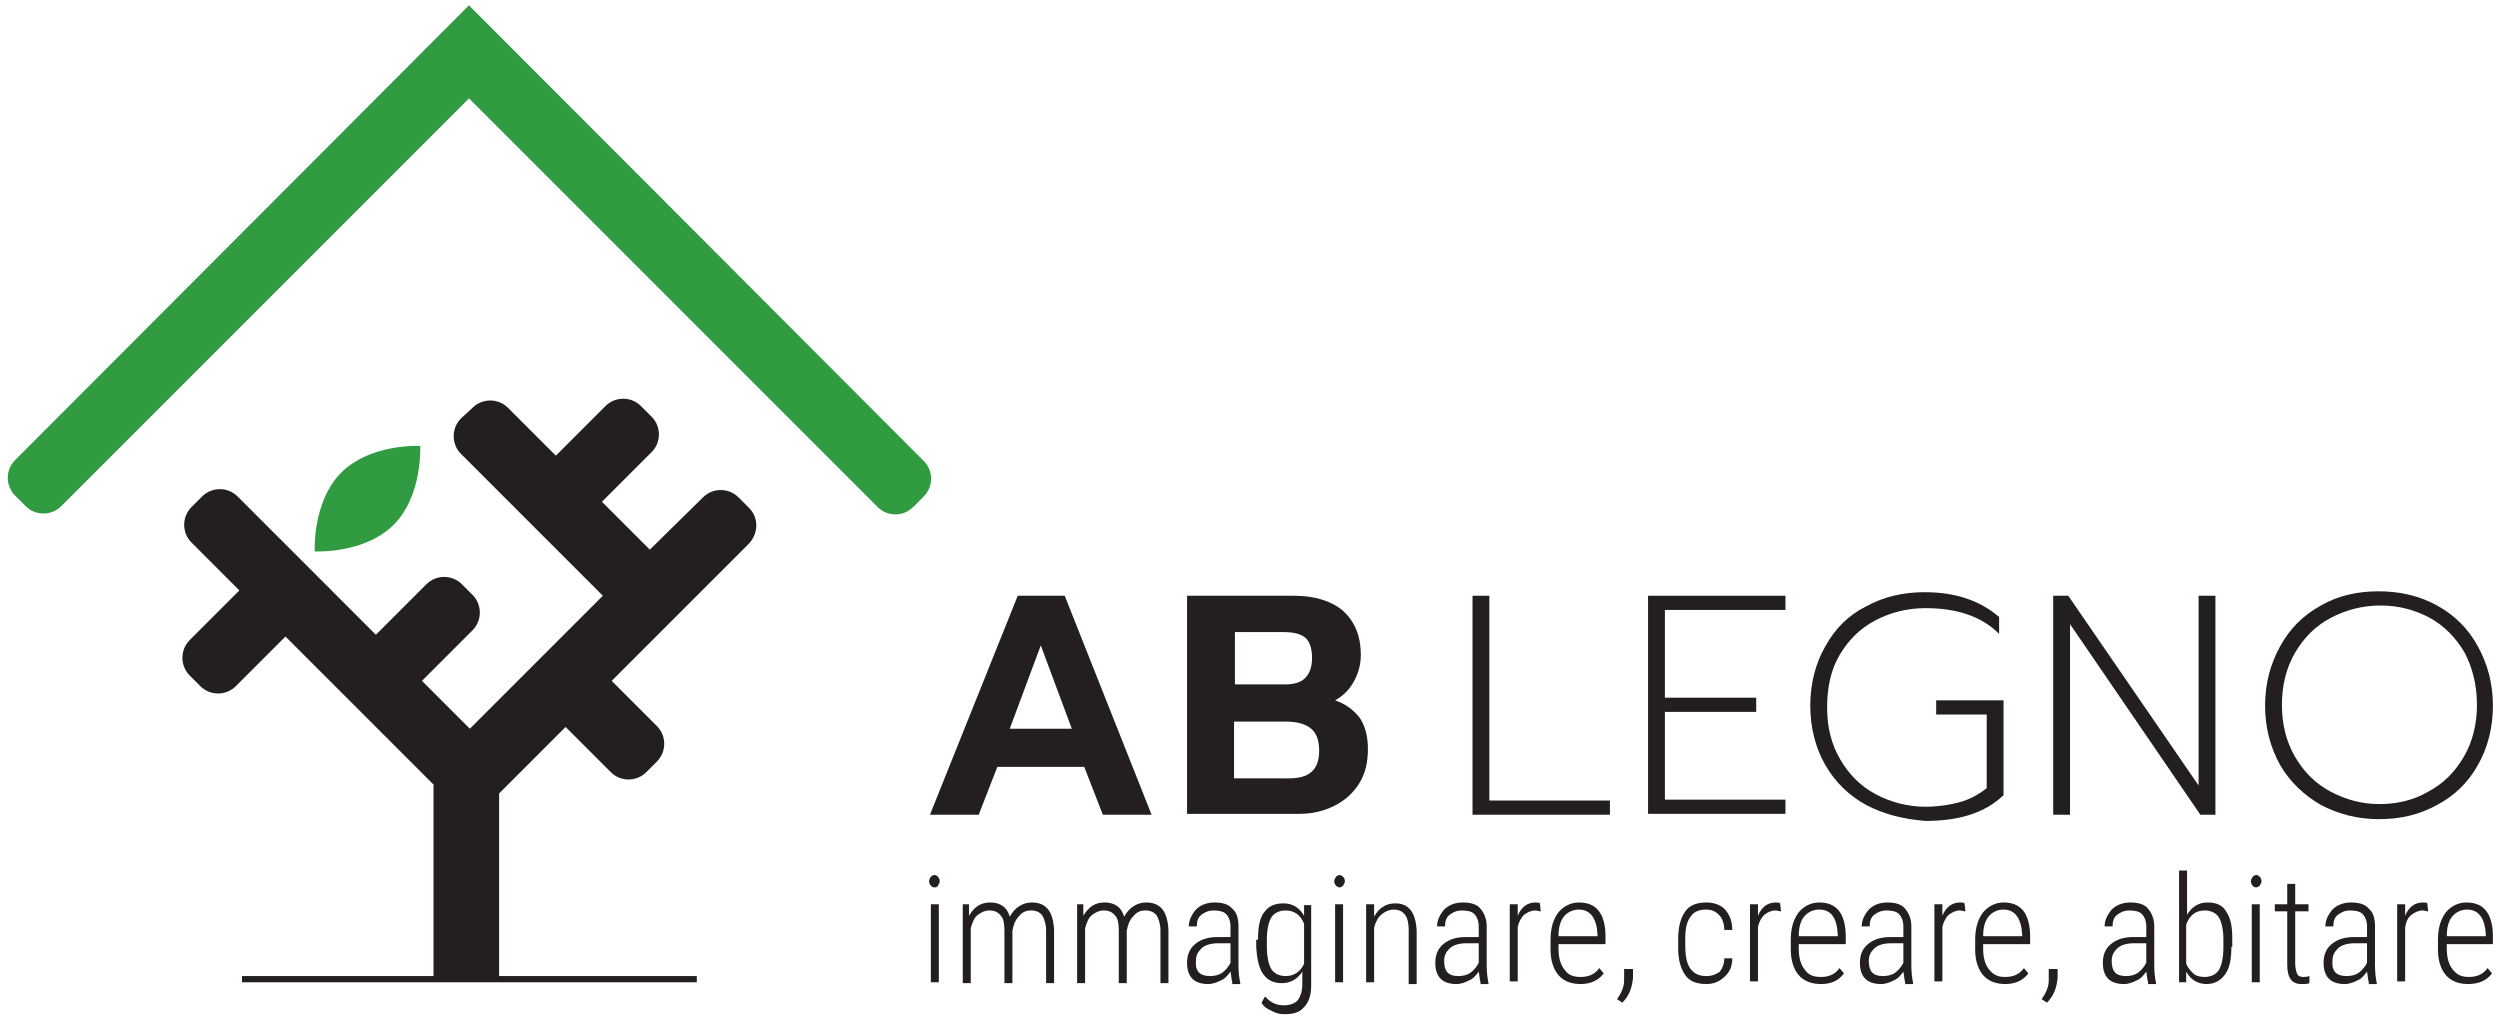 <?xml version="1.0" encoding="utf-8"?>
<!-- Generator: Adobe Illustrator 23.0.4, SVG Export Plug-In . SVG Version: 6.00 Build 0)  -->
<svg version="1.1" id="Livello_1" xmlns="http://www.w3.org/2000/svg" xmlns:xlink="http://www.w3.org/1999/xlink" x="0px" y="0px"
	 viewBox="0 0 282 115" style="enable-background:new 0 0 282 115;" xml:space="preserve">
<style type="text/css">
	.st0{fill:#319B42;}
	.st1{fill:#231F20;}
</style>
<g>
	<g>
		<g>
			<path class="st0" d="M99,57.2L52.9,11.1l-46,46c-1.1,1.1-2.9,1.1-4,0l-1.2-1.2c-1.1-1.1-1.1-2.9,0-4L52.9,0.6L104.2,52
				c1.1,1.1,1.1,2.9,0,4l-1.2,1.2C101.9,58.3,100.1,58.3,99,57.2z"/>
		</g>
		<g>
			<rect x="27.3" y="110.1" class="st1" width="51.3" height="0.7"/>
		</g>
		<g>
			<path class="st1" d="M84.5,57.3l-1.2-1.2c-1.1-1.1-2.9-1.1-4,0L73.3,62l-5.4-5.4l5.6-5.6c1.1-1.1,1.1-2.9,0-4l-1.2-1.2
				c-1.1-1.1-2.9-1.1-4,0l-5.6,5.6L57.3,46c-1.1-1.1-2.9-1.1-4,0L52,47.2c-1.1,1.1-1.1,2.9,0,4l16,16l-15,15l-5.4-5.4l5.7-5.7
				c1.1-1.1,1.1-2.9,0-4l-1.2-1.2c-1.1-1.1-2.9-1.1-4,0l-5.7,5.7L26.8,56c-1.1-1.1-2.9-1.1-4,0l-1.2,1.2c-1.1,1.1-1.1,2.9,0,4
				l5.4,5.4l-5.6,5.6c-1.1,1.1-1.1,2.9,0,4l1.2,1.2c1.1,1.1,2.9,1.1,4,0l5.6-5.6l16.7,16.7v21.8h7.4V89.5l7.5-7.5l5.1,5.1
				c1.1,1.1,2.9,1.1,4,0l1.2-1.2c1.1-1.1,1.1-2.9,0-4l-5.1-5.1l15.4-15.4C85.6,60.2,85.6,58.4,84.5,57.3z"/>
			<path class="st0" d="M35.5,62.2c0,0-0.3-5.6,3-8.9c3.3-3.3,8.9-3,8.9-3s0.3,5.6-3,8.9C41.1,62.5,35.5,62.2,35.5,62.2z"/>
		</g>
	</g>
	<g>
		<g>
			<path class="st1" d="M104.8,99.4c0-0.2,0.1-0.3,0.2-0.5c0.1-0.1,0.3-0.2,0.4-0.2c0.2,0,0.3,0.1,0.4,0.2c0.1,0.1,0.2,0.3,0.2,0.5
				s-0.1,0.3-0.2,0.5s-0.3,0.2-0.4,0.2c-0.2,0-0.3-0.1-0.4-0.2S104.8,99.6,104.8,99.4z M105.9,110.8h-0.9V102h0.9V110.8z"/>
			<path class="st1" d="M109.3,102l0,1.3c0.6-1,1.3-1.5,2.4-1.5c1.1,0,1.9,0.5,2.2,1.6c0.3-0.5,0.6-0.9,1.1-1.2s0.9-0.4,1.4-0.4
				c1.6,0,2.4,1,2.5,3.1v6H118v-5.9c0-0.8-0.2-1.3-0.4-1.7c-0.3-0.4-0.7-0.6-1.3-0.6c-0.6,0-1,0.2-1.4,0.7c-0.4,0.4-0.6,1-0.7,1.6
				v5.9h-0.9V105c0-0.8-0.1-1.4-0.4-1.7c-0.3-0.4-0.7-0.6-1.3-0.6c-0.5,0-0.9,0.2-1.3,0.5c-0.4,0.3-0.6,0.8-0.8,1.5v6.2h-0.9V102
				H109.3z"/>
			<path class="st1" d="M122.2,102l0,1.3c0.6-1,1.3-1.5,2.4-1.5c1.1,0,1.9,0.5,2.2,1.6c0.3-0.5,0.6-0.9,1.1-1.2s0.9-0.4,1.4-0.4
				c1.6,0,2.4,1,2.5,3.1v6h-0.9v-5.9c0-0.8-0.2-1.3-0.4-1.7c-0.3-0.4-0.7-0.6-1.3-0.6c-0.6,0-1,0.2-1.4,0.7c-0.4,0.4-0.6,1-0.7,1.6
				v5.9h-0.9V105c0-0.8-0.1-1.4-0.4-1.7c-0.3-0.4-0.7-0.6-1.3-0.6c-0.5,0-0.9,0.2-1.3,0.5c-0.4,0.3-0.6,0.8-0.8,1.5v6.2h-0.9V102
				H122.2z"/>
			<path class="st1" d="M139,110.8c-0.1-0.3-0.1-0.7-0.2-1.2c-0.3,0.4-0.6,0.8-1.1,1c-0.4,0.2-0.9,0.4-1.4,0.4
				c-0.8,0-1.4-0.2-1.8-0.6c-0.4-0.4-0.6-1-0.6-1.8c0-0.9,0.3-1.6,0.9-2.1c0.6-0.5,1.4-0.8,2.5-0.8h1.5v-1.2c0-0.6-0.2-1.1-0.5-1.4
				c-0.3-0.3-0.8-0.4-1.4-0.4c-0.6,0-1,0.2-1.4,0.5c-0.4,0.3-0.5,0.8-0.5,1.3l-0.9,0c0-0.7,0.3-1.3,0.8-1.9c0.5-0.5,1.2-0.8,2.1-0.8
				c0.9,0,1.6,0.2,2,0.7c0.5,0.4,0.7,1.1,0.7,2v4.4c0,0.9,0.1,1.5,0.2,2v0.1H139z M136.5,110.1c0.5,0,1-0.1,1.4-0.4
				c0.4-0.3,0.7-0.7,0.9-1.1v-2.2h-1.4c-0.8,0-1.5,0.2-1.9,0.6s-0.6,0.8-0.6,1.4C134.8,109.6,135.4,110.1,136.5,110.1z"/>
			<path class="st1" d="M141.9,106c0-1.4,0.2-2.5,0.7-3.1c0.5-0.7,1.2-1,2.2-1c1,0,1.8,0.5,2.3,1.4l0-1.2h0.8v9.1
				c0,1.1-0.3,1.9-0.8,2.4c-0.5,0.6-1.2,0.8-2.2,0.8c-0.5,0-1-0.1-1.5-0.4c-0.5-0.2-0.9-0.5-1.1-0.9l0.4-0.7c0.6,0.7,1.3,1,2.1,1
				c0.7,0,1.3-0.2,1.6-0.6s0.5-1,0.5-1.8v-1.4c-0.5,0.8-1.3,1.3-2.3,1.3c-0.9,0-1.6-0.3-2.1-1c-0.5-0.7-0.7-1.7-0.8-3V106z
				 M142.9,106.8c0,1.1,0.2,2,0.5,2.5c0.3,0.5,0.9,0.8,1.6,0.8c1,0,1.7-0.5,2.1-1.4v-4.5c-0.4-1-1.1-1.5-2.1-1.5
				c-0.7,0-1.3,0.3-1.6,0.8c-0.3,0.5-0.5,1.4-0.5,2.5V106.8z"/>
			<path class="st1" d="M150.5,99.4c0-0.2,0.1-0.3,0.2-0.5c0.1-0.1,0.3-0.2,0.4-0.2s0.3,0.1,0.4,0.2c0.1,0.1,0.2,0.3,0.2,0.5
				s-0.1,0.3-0.2,0.5c-0.1,0.1-0.3,0.2-0.4,0.2s-0.3-0.1-0.4-0.2S150.5,99.6,150.5,99.4z M151.5,110.8h-0.9V102h0.9V110.8z"/>
			<path class="st1" d="M155,102l0,1.4c0.3-0.5,0.6-0.9,1-1.1c0.4-0.3,0.9-0.4,1.4-0.4c1.5,0,2.3,1,2.4,3.1v6h-0.9V105
				c0-0.8-0.1-1.4-0.4-1.8c-0.3-0.4-0.7-0.6-1.3-0.6c-0.5,0-0.9,0.2-1.3,0.5s-0.7,0.8-0.9,1.5v6.2h-0.9V102H155z"/>
			<path class="st1" d="M167,110.8c-0.1-0.3-0.1-0.7-0.2-1.2c-0.3,0.4-0.6,0.8-1.1,1c-0.4,0.2-0.9,0.4-1.4,0.4
				c-0.8,0-1.4-0.2-1.8-0.6c-0.4-0.4-0.6-1-0.6-1.8c0-0.9,0.3-1.6,0.9-2.1c0.6-0.5,1.4-0.8,2.5-0.8h1.5v-1.2c0-0.6-0.2-1.1-0.5-1.4
				c-0.3-0.3-0.8-0.4-1.4-0.4c-0.6,0-1,0.2-1.4,0.5c-0.4,0.3-0.5,0.8-0.5,1.3l-0.9,0c0-0.7,0.3-1.3,0.8-1.9c0.5-0.5,1.2-0.8,2.1-0.8
				c0.9,0,1.6,0.2,2,0.7s0.7,1.1,0.7,2v4.4c0,0.9,0.1,1.5,0.2,2v0.1H167z M164.5,110.1c0.5,0,1-0.1,1.4-0.4c0.4-0.3,0.7-0.7,0.9-1.1
				v-2.2h-1.4c-0.8,0-1.5,0.2-1.9,0.6c-0.4,0.4-0.6,0.8-0.6,1.4C162.9,109.6,163.4,110.1,164.5,110.1z"/>
			<path class="st1" d="M173.8,102.8c-0.2,0-0.4-0.1-0.6-0.1c-0.5,0-0.9,0.2-1.3,0.5c-0.3,0.3-0.6,0.8-0.7,1.4v6.1h-0.9V102h0.9
				l0,1.3c0.4-1,1.1-1.5,2-1.5c0.2,0,0.4,0,0.5,0.1L173.8,102.8z"/>
			<path class="st1" d="M178.3,111c-1,0-1.9-0.3-2.5-1c-0.6-0.7-0.9-1.7-0.9-2.9V106c0-1.3,0.3-2.3,0.9-3.1c0.6-0.7,1.4-1.1,2.3-1.1
				c1,0,1.7,0.3,2.2,0.9c0.5,0.6,0.8,1.6,0.8,2.9v0.9h-5.3v0.5c0,1,0.2,1.8,0.7,2.4c0.4,0.6,1,0.8,1.8,0.8c0.9,0,1.6-0.3,2.1-1
				l0.5,0.6C180.3,110.6,179.4,111,178.3,111z M178.1,102.6c-0.7,0-1.3,0.3-1.7,0.8c-0.4,0.5-0.6,1.2-0.6,2.2h4.4v-0.2
				C180.1,103.6,179.4,102.6,178.1,102.6z"/>
			<path class="st1" d="M183,113.1l-0.6-0.4c0.5-0.7,0.8-1.4,0.8-2.1v-1.3h1v1C184.1,111.5,183.7,112.4,183,113.1z"/>
			<path class="st1" d="M192.5,110.1c0.6,0,1.1-0.2,1.5-0.5c0.3-0.4,0.5-0.9,0.5-1.5h0.9c0,0.9-0.3,1.6-0.9,2.1
				c-0.5,0.5-1.2,0.8-2,0.8c-1.1,0-1.9-0.3-2.4-1c-0.5-0.7-0.8-1.7-0.8-3v-1.1c0-1.4,0.3-2.4,0.8-3.1c0.5-0.7,1.3-1,2.4-1
				c0.9,0,1.6,0.3,2.1,0.8c0.5,0.6,0.8,1.3,0.8,2.3h-0.9c0-0.7-0.2-1.3-0.6-1.7s-0.8-0.6-1.5-0.6c-0.8,0-1.4,0.3-1.7,0.8
				c-0.4,0.5-0.6,1.3-0.6,2.4v1c0,1.1,0.2,2,0.6,2.5C191.2,109.9,191.7,110.1,192.5,110.1z"/>
			<path class="st1" d="M200.9,102.8c-0.2,0-0.4-0.1-0.6-0.1c-0.5,0-0.9,0.2-1.3,0.5c-0.3,0.3-0.6,0.8-0.7,1.4v6.1h-0.9V102h0.9
				l0,1.3c0.4-1,1.1-1.5,2-1.5c0.2,0,0.4,0,0.5,0.1L200.9,102.8z"/>
			<path class="st1" d="M205.4,111c-1,0-1.9-0.3-2.5-1c-0.6-0.7-0.9-1.7-0.9-2.9V106c0-1.3,0.3-2.3,0.9-3.1c0.6-0.7,1.4-1.1,2.3-1.1
				c1,0,1.7,0.3,2.2,0.9c0.5,0.6,0.8,1.6,0.8,2.9v0.9h-5.3v0.5c0,1,0.2,1.8,0.7,2.4c0.4,0.6,1,0.8,1.8,0.8c0.9,0,1.6-0.3,2.1-1
				l0.5,0.6C207.4,110.6,206.6,111,205.4,111z M205.2,102.6c-0.7,0-1.3,0.3-1.7,0.8c-0.4,0.5-0.6,1.2-0.6,2.2h4.4v-0.2
				C207.2,103.6,206.6,102.6,205.2,102.6z"/>
			<path class="st1" d="M214.9,110.8c-0.1-0.3-0.1-0.7-0.2-1.2c-0.3,0.4-0.6,0.8-1.1,1c-0.4,0.2-0.9,0.4-1.4,0.4
				c-0.8,0-1.4-0.2-1.8-0.6c-0.4-0.4-0.6-1-0.6-1.8c0-0.9,0.3-1.6,0.9-2.1c0.6-0.5,1.4-0.8,2.5-0.8h1.5v-1.2c0-0.6-0.2-1.1-0.5-1.4
				c-0.3-0.3-0.8-0.4-1.4-0.4c-0.6,0-1,0.2-1.4,0.5c-0.4,0.3-0.5,0.8-0.5,1.3l-0.9,0c0-0.7,0.3-1.3,0.8-1.9c0.5-0.5,1.2-0.8,2.1-0.8
				c0.9,0,1.6,0.2,2,0.7s0.7,1.1,0.7,2v4.4c0,0.9,0.1,1.5,0.2,2v0.1H214.9z M212.4,110.1c0.5,0,1-0.1,1.4-0.4
				c0.4-0.3,0.7-0.7,0.9-1.1v-2.2h-1.4c-0.8,0-1.5,0.2-1.9,0.6c-0.4,0.4-0.6,0.8-0.6,1.4C210.8,109.6,211.3,110.1,212.4,110.1z"/>
			<path class="st1" d="M221.7,102.8c-0.2,0-0.4-0.1-0.6-0.1c-0.5,0-0.9,0.2-1.3,0.5c-0.3,0.3-0.6,0.8-0.7,1.4v6.1h-0.9V102h0.9
				l0,1.3c0.4-1,1.1-1.5,2-1.5c0.2,0,0.4,0,0.5,0.1L221.7,102.8z"/>
			<path class="st1" d="M226.2,111c-1,0-1.9-0.3-2.5-1c-0.6-0.7-0.9-1.7-0.9-2.9V106c0-1.3,0.3-2.3,0.9-3.1c0.6-0.7,1.4-1.1,2.3-1.1
				c1,0,1.7,0.3,2.2,0.9c0.5,0.6,0.8,1.6,0.8,2.9v0.9h-5.3v0.5c0,1,0.2,1.8,0.7,2.4s1,0.8,1.8,0.8c0.9,0,1.6-0.3,2.1-1l0.5,0.6
				C228.2,110.6,227.3,111,226.2,111z M226,102.6c-0.7,0-1.3,0.3-1.7,0.8c-0.4,0.5-0.6,1.2-0.6,2.2h4.4v-0.2
				C228,103.6,227.3,102.6,226,102.6z"/>
			<path class="st1" d="M230.9,113.1l-0.6-0.4c0.5-0.7,0.8-1.4,0.8-2.1v-1.3h1v1C232,111.5,231.6,112.4,230.9,113.1z"/>
			<path class="st1" d="M242.3,110.8c-0.1-0.3-0.1-0.7-0.2-1.2c-0.3,0.4-0.6,0.8-1.1,1c-0.4,0.2-0.9,0.4-1.4,0.4
				c-0.8,0-1.4-0.2-1.8-0.6c-0.4-0.4-0.6-1-0.6-1.8c0-0.9,0.3-1.6,0.9-2.1c0.6-0.5,1.4-0.8,2.5-0.8h1.5v-1.2c0-0.6-0.2-1.1-0.5-1.4
				s-0.8-0.4-1.4-0.4c-0.6,0-1,0.2-1.4,0.5c-0.4,0.3-0.5,0.8-0.5,1.3l-0.9,0c0-0.7,0.3-1.3,0.8-1.9c0.5-0.5,1.2-0.8,2.1-0.8
				c0.9,0,1.6,0.2,2,0.7s0.7,1.1,0.7,2v4.4c0,0.9,0.1,1.5,0.2,2v0.1H242.3z M239.8,110.1c0.5,0,1-0.1,1.4-0.4
				c0.4-0.3,0.7-0.7,0.9-1.1v-2.2h-1.4c-0.8,0-1.5,0.2-1.9,0.6c-0.4,0.4-0.6,0.8-0.6,1.4C238.2,109.6,238.7,110.1,239.8,110.1z"/>
			<path class="st1" d="M251.7,106.8c0,1.4-0.2,2.4-0.7,3.1c-0.5,0.7-1.2,1.1-2.1,1.1c-1,0-1.8-0.5-2.3-1.4l0,1.2h-0.8V98.2h0.9v5
				c0.5-0.9,1.3-1.4,2.3-1.4c1,0,1.7,0.3,2.1,1c0.5,0.7,0.7,1.7,0.7,3V106.8z M250.8,106c0-1.1-0.2-2-0.5-2.5
				c-0.3-0.5-0.9-0.8-1.6-0.8c-1,0-1.7,0.5-2.1,1.6v4.4c0.2,0.5,0.5,0.8,0.8,1.1s0.8,0.4,1.3,0.4c0.7,0,1.3-0.3,1.6-0.8
				c0.3-0.5,0.5-1.4,0.5-2.5V106z"/>
			<path class="st1" d="M253.9,99.4c0-0.2,0.1-0.3,0.2-0.5c0.1-0.1,0.3-0.2,0.4-0.2c0.2,0,0.3,0.1,0.4,0.2c0.1,0.1,0.2,0.3,0.2,0.5
				s-0.1,0.3-0.2,0.5c-0.1,0.1-0.3,0.2-0.4,0.2c-0.2,0-0.3-0.1-0.4-0.2S253.9,99.6,253.9,99.4z M254.9,110.8H254V102h0.9V110.8z"/>
			<path class="st1" d="M258.9,99.7v2.3h1.5v0.8h-1.5v5.9c0,0.5,0.1,0.8,0.2,1.1s0.4,0.4,0.7,0.4c0.1,0,0.4,0,0.7-0.1l0,0.8
				c-0.2,0.1-0.5,0.1-0.9,0.1c-1.1,0-1.6-0.7-1.6-2.2v-6h-1.4V102h1.4v-2.3H258.9z"/>
			<path class="st1" d="M267.2,110.8c-0.1-0.3-0.1-0.7-0.2-1.2c-0.3,0.4-0.6,0.8-1.1,1c-0.4,0.2-0.9,0.4-1.4,0.4
				c-0.8,0-1.4-0.2-1.8-0.6s-0.6-1-0.6-1.8c0-0.9,0.3-1.6,0.9-2.1c0.6-0.5,1.4-0.8,2.5-0.8h1.5v-1.2c0-0.6-0.2-1.1-0.5-1.4
				s-0.8-0.4-1.4-0.4c-0.6,0-1,0.2-1.4,0.5c-0.4,0.3-0.5,0.8-0.5,1.3l-0.9,0c0-0.7,0.3-1.3,0.8-1.9c0.5-0.5,1.2-0.8,2.1-0.8
				c0.9,0,1.6,0.2,2,0.7c0.5,0.4,0.7,1.1,0.7,2v4.4c0,0.9,0.1,1.5,0.2,2v0.1H267.2z M264.7,110.1c0.5,0,1-0.1,1.4-0.4
				c0.4-0.3,0.7-0.7,0.9-1.1v-2.2h-1.4c-0.8,0-1.5,0.2-1.9,0.6c-0.4,0.4-0.6,0.8-0.6,1.4C263,109.6,263.6,110.1,264.7,110.1z"/>
			<path class="st1" d="M273.9,102.8c-0.2,0-0.4-0.1-0.6-0.1c-0.5,0-0.9,0.2-1.3,0.5s-0.6,0.8-0.7,1.4v6.1h-0.9V102h0.9l0,1.3
				c0.4-1,1.1-1.5,2-1.5c0.2,0,0.4,0,0.5,0.1L273.9,102.8z"/>
			<path class="st1" d="M278.4,111c-1,0-1.9-0.3-2.5-1c-0.6-0.7-0.9-1.7-0.9-2.9V106c0-1.3,0.3-2.3,0.9-3.1c0.6-0.7,1.4-1.1,2.3-1.1
				c1,0,1.7,0.3,2.2,0.9c0.5,0.6,0.8,1.6,0.8,2.9v0.9H276v0.5c0,1,0.2,1.8,0.7,2.4s1,0.8,1.8,0.8c0.9,0,1.6-0.3,2.1-1l0.5,0.6
				C280.5,110.6,279.6,111,278.4,111z M278.3,102.6c-0.7,0-1.3,0.3-1.7,0.8s-0.6,1.2-0.6,2.2h4.4v-0.2
				C280.3,103.6,279.6,102.6,278.3,102.6z"/>
		</g>
		<g>
			<path class="st1" d="M114.8,67.2h5.3l9.8,24.7h-5.5l-2.1-5.4h-9.8l-2.1,5.4h-5.5L114.8,67.2z M120.9,82.2l-3.5-9.4l-3.5,9.4
				H120.9z"/>
			<path class="st1" d="M133.9,67.2H146c2.3,0,4.2,0.6,5.5,1.7c1.3,1.2,2,2.8,2,5c0,1.1-0.3,2.1-0.8,3c-0.5,0.9-1.2,1.6-2.1,2.1
				c1.2,0.4,2.1,1.1,2.8,2c0.6,0.9,0.9,2.1,0.9,3.5c0,1.5-0.3,2.8-1,3.9c-0.7,1.1-1.6,1.9-2.8,2.5c-1.2,0.6-2.5,0.9-3.9,0.9h-12.7
				V67.2z M145,77.2c0.9,0,1.7-0.2,2.2-0.7c0.5-0.5,0.8-1.2,0.8-2.3c0-1.1-0.3-1.9-0.8-2.3c-0.5-0.4-1.3-0.6-2.4-0.6h-5.5v5.9H145z
				 M145.3,87.8c1.2,0,2-0.2,2.6-0.7c0.6-0.5,0.9-1.3,0.9-2.4c0-1.2-0.3-2-0.9-2.5c-0.6-0.5-1.5-0.8-2.8-0.8h-5.9v6.4H145.3z"/>
			<path class="st1" d="M166.1,67.2h1.9v23.1h13.6v1.6h-15.5V67.2z"/>
			<path class="st1" d="M185.9,67.2h15.5v1.6h-13.6v9.9h10.3v1.6h-10.3v9.9h13.6v1.6h-15.5V67.2z"/>
			<path class="st1" d="M210.5,90.8c-2-1.1-3.5-2.6-4.6-4.5c-1.1-1.9-1.7-4.2-1.7-6.7c0-2.5,0.6-4.8,1.7-6.7c1.1-2,2.6-3.5,4.6-4.5
				c2-1.1,4.2-1.6,6.6-1.6c3.4,0,6.2,0.9,8.4,2.8v1.9c-2-2-4.8-2.9-8.3-2.9c-2.1,0-4,0.5-5.7,1.4c-1.7,0.9-3,2.2-4,3.9
				s-1.4,3.7-1.4,5.9c0,2.3,0.5,4.2,1.5,5.9c1,1.7,2.3,3,4,3.9s3.6,1.4,5.6,1.4c1.4,0,2.7-0.2,3.8-0.5c1.1-0.3,2.1-0.8,3.1-1.6v-8.3
				h-5.7v-1.6h7.6v10.7c-2.1,2-5,2.9-8.8,2.9C214.6,92.4,212.4,91.8,210.5,90.8z"/>
			<path class="st1" d="M231.5,67.2h1.8L248,88.6V67.2h1.9v24.7h-1.7l-14.7-21.5v21.5h-1.9V67.2z"/>
			<path class="st1" d="M261.8,90.8c-1.9-1.1-3.5-2.6-4.6-4.5c-1.1-2-1.7-4.2-1.7-6.7c0-2.5,0.6-4.7,1.7-6.7c1.1-2,2.6-3.5,4.6-4.6
				c1.9-1.1,4.1-1.6,6.5-1.6c2.4,0,4.6,0.5,6.6,1.6c2,1.1,3.5,2.6,4.6,4.6c1.1,2,1.7,4.2,1.7,6.7c0,2.5-0.6,4.8-1.7,6.7
				c-1.1,2-2.7,3.5-4.6,4.5c-2,1.1-4.1,1.6-6.6,1.6C265.9,92.4,263.7,91.8,261.8,90.8z M273.9,89.3c1.7-0.9,3-2.2,4-3.9
				c1-1.7,1.5-3.7,1.5-5.9c0-2.2-0.5-4.2-1.4-5.9c-1-1.7-2.3-3-3.9-3.9c-1.7-0.9-3.5-1.4-5.6-1.4c-2,0-3.9,0.5-5.6,1.4
				c-1.7,0.9-3,2.2-4,3.9c-1,1.7-1.5,3.7-1.5,5.9c0,2.2,0.5,4.2,1.5,5.9c1,1.7,2.3,3,4,3.9c1.7,0.9,3.5,1.4,5.5,1.4
				C270.3,90.7,272.2,90.3,273.9,89.3z"/>
		</g>
	</g>
</g>
</svg>
